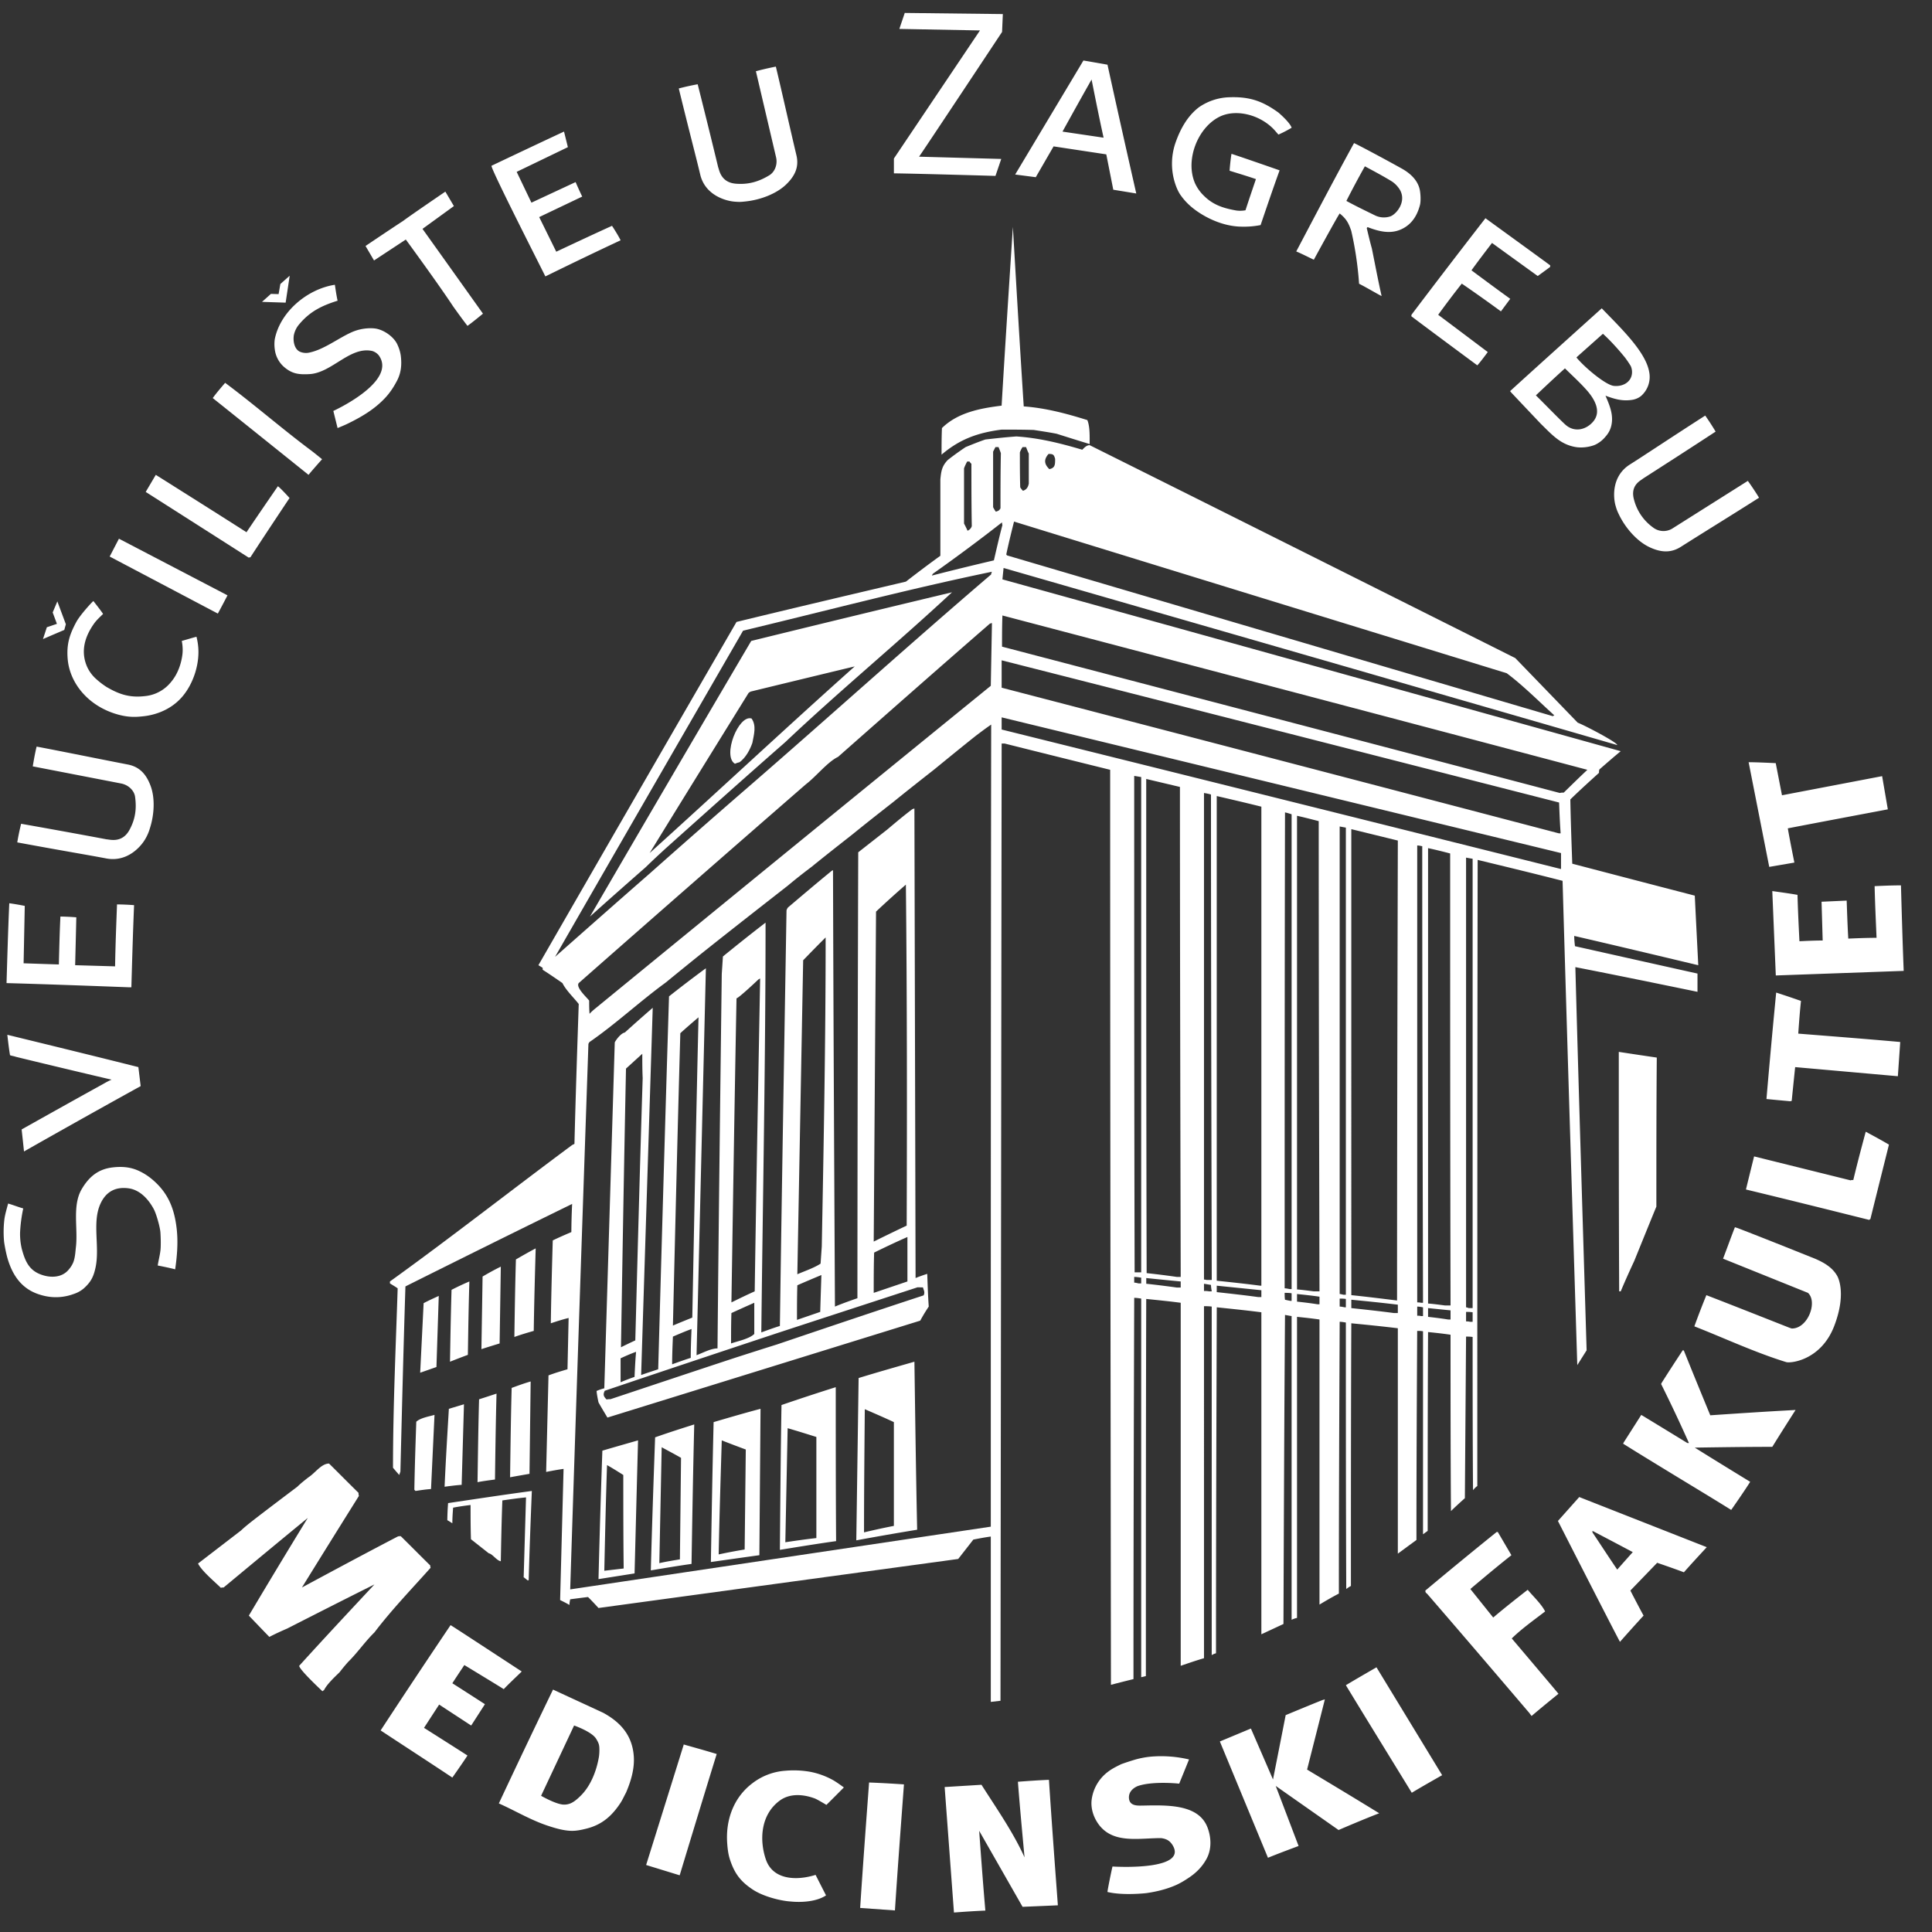 <svg xmlns="http://www.w3.org/2000/svg" width="60" height="60" viewBox="0 0 60 60">
    <rect x="0" y="0" width="60" height="60" fill="#333333" stroke="none"/>
    <g fill="#FFF" fill-rule="evenodd">
        <path d="M13.362 48.617c-.314-.308-.615-.615-.916-.91-.036 0-.071 0-.096.012-.998.52-1.986 1.05-2.973 1.582.59-.956 1.18-1.901 1.77-2.845-.013-.036-.013-.07-.013-.095-.313-.306-.614-.613-.915-.909-.24 0-.433.296-.638.426-.12.094-.24.188-.348.294-.47.355-.94.709-1.397 1.063-.12.095-.241.19-.35.295L6.15 48.557c.12.236.506.555.71.755.025-.011.049-.011.085-.011.867-.72 1.734-1.44 2.613-2.16a251.375 251.375 0 0 0-1.83 3.033c.204.213.42.438.637.662.181-.094.362-.177.554-.26.903-.46 1.807-.92 2.71-1.37-.783.839-1.567 1.677-2.337 2.527 0 .118.698.767.722.791a.18.18 0 0 1 .048-.035c.097-.19.325-.402.483-.555a5.76 5.76 0 0 1 .264-.319c.29-.284.53-.638.82-.92.528-.697 1.167-1.359 1.745-2.008-.012-.023-.012-.047-.012-.07M14.421 51.71s1.079.654 1.223.748c.18-.189.378-.37.559-.548-.687-.449-2.163-1.417-2.21-1.44a295.941 295.941 0 0 0-2.172 3.27c.734.484 1.481.968 2.227 1.464 0 0 .325-.46.47-.685-.458-.295-1.35-.859-1.35-.859l.47-.723.995.651.427-.663s-.675-.436-1.012-.65c.12-.188.373-.566.373-.566M18.743 53.197c-.506-.236-1.063-.49-1.568-.726a316.099 316.099 0 0 0-1.683 3.536c.506.224.988.518 1.53.696.221.072.45.141.686.154.17.01.341-.026.518-.071.475-.122.777-.394 1.034-.78.074-.11.121-.224.18-.33.158-.366.272-.757.242-1.145-.048-.631-.4-1.037-.94-1.334zm-.144 1.37c-.074.432-.255.898-.567 1.203-.103.102-.219.205-.348.248a.508.508 0 0 1-.205.024c-.247-.024-.675-.272-.675-.272l1.025-2.183s.55.19.685.413c.033.054.066.11.085.177.026.094.016.293 0 .39zM20.066 57.919l1.042.32s.765-2.528 1.15-3.767c-.35-.106-.686-.2-1.023-.295-.386 1.24-1.169 3.742-1.169 3.742M21.235 54.177c0-.012-.011 0 0 0M25.172 55.027a2.944 2.944 0 0 0-.771-.036 1.894 1.894 0 0 0-1.035.39c-.58.438-.835 1.135-.782 1.865.012.167.031.335.083.496.139.428.321.68.7.933.35.235.905.36 1.179.377.344.035.81.009 1.107-.189 0 0-.217-.424-.324-.637-.603.189-1.324.152-1.542-.472-.201-.58-.181-1.38.422-1.83.321-.24.742-.202 1.096-.071.08.03.36.2.36.2.085-.082.542-.542.542-.542s-.243-.182-.373-.248a2.403 2.403 0 0 0-.662-.236M26.713 59.253l1.08.077c.084-1.299.184-2.615.28-3.914a34.413 34.413 0 0 0-1.083-.059c-.096 1.3-.193 2.597-.277 3.896M31.612 55.334c.06.78.133 1.558.206 2.349-.35-.78-.88-1.535-1.337-2.255l-1.144.07.289 3.897c.325-.024.65-.047.975-.06-.072-.826-.132-1.652-.192-2.478l1.348 2.361s.867-.036 1.096-.047c-.096-1.3-.193-2.598-.277-3.897-.325.013-.65.036-.964.06M41.145 52.776l-.07.019c-.361.142-1.147.47-1.147.47s-.262 1.337-.394 1.998c-.229-.531-.686-1.582-.686-1.582l-.964.402 1.494 3.612c.312-.13.951-.366.951-.366l-.71-1.865 1.952 1.369c.024-.012.852-.366 1.262-.52-.746-.46-1.493-.908-2.24-1.357.182-.72.371-1.459.552-2.18M41.797 52.335c.674 1.11 1.36 2.22 2.047 3.341.289-.177.943-.546.943-.546l-2.039-3.35s-.638.366-.95.555M47.985 50.045c-.109-.225-.385-.484-.541-.673-.362.283-.723.566-1.071.862l-.71-.886c.42-.354.842-.708 1.275-1.05l-.422-.72h-.036c-.746.601-1.48 1.204-2.214 1.818 0 .07.023.07.06.106l.397.46c.927 1.074 1.854 2.16 2.781 3.247.012.023.036.047.06.083.264-.225.557-.465.835-.69-.013-.023-.98-1.164-1.45-1.719.314-.307.7-.579 1.036-.838M48.383 47.235s1.637 3.212 1.926 3.754c.241-.271.482-.542.734-.815-.132-.236-.41-.778-.41-.778l.832-.862s.553.188.83.295c.229-.26.47-.52.71-.78l-3.96-1.557-.662.743zm1.071.307c.408.212 1.253.66 1.253.66s-.422.473-.482.544c-.265-.39-.518-.779-.77-1.157v-.047zM52.295 41.946c-.011-.012-.024-.012-.036-.012-.217.331-.433.661-.65 1.004l-.022.043a47.025 47.025 0 0 1 .865 1.834h-.048c-.482-.295-.964-.59-1.433-.874l-.542.85-.022.043c.425.267.902.558 1.31.807.67.41 1.384.838 2.047 1.251.184-.263.433-.625.59-.873-.578-.354-1.156-.708-1.721-1.062.794-.012 1.6-.024 2.407-.024.241-.39.482-.768.723-1.145-.891.047-1.77.106-2.649.165-.277-.673-.554-1.346-.819-2.007M57.556 36.646c-.036 0-.06 0-.084.011l-2.997-.744c-.085.343-.17.685-.253 1.028 1.276.307 2.551.625 3.827.944.013-.012.025-.024.037-.024.193-.779.385-1.546.577-2.314-.24-.141-.48-.271-.721-.4-.133.495-.265.991-.386 1.499M55.931 31.085a32.639 32.639 0 0 0-.77-.26 273.895 273.895 0 0 0-.302 3.306c.241.024.494.047.747.07.012-.011.024-.011.037-.011.035-.354.072-.709.107-1.05l3.19.283.073-1.063c-1.059-.095-2.12-.177-3.167-.26.025-.342.049-.684.085-1.015M58.279 29.125c-.302 0-.59.012-.879.024-.024-.401-.036-.791-.05-1.18l-.78.035.035 1.204c-.24 0-.48.012-.722.023-.024-.483-.048-.968-.06-1.44-.265-.047-.53-.082-.783-.118l.109 2.621 3.972-.142c-.035-.885-.06-1.77-.085-2.656-.275 0-.554.012-.818.024.012.531.037 1.063.06 1.605M54.946 26.922l.78-.134s-.144-.709-.204-1.063c1.035-.2 3.106-.59 3.106-.59l-.177-1.031-3.11.594-.194-.998s-.577-.029-.842-.029l.64 3.25M4.706 36.61a1.82 1.82 0 0 0-.422-.26c-.258-.113-.52-.127-.794-.094-.443.054-.726.29-.952.673-.301.511-.112 1.22-.18 1.795-.018.156-.023.327-.084.483a.827.827 0 0 1-.133.213c-.205.257-.53.254-.746.2-.454-.115-.601-.393-.718-.835a1.977 1.977 0 0 1-.053-.522 4.6 4.6 0 0 1 .098-.734c-.168-.047-.302-.104-.47-.152-.036.142-.094.328-.115.484a3.268 3.268 0 0 0-.01.7c.019.144.066.379.11.53.14.469.403.924.977 1.108.15.048.561.175 1.072-.012a.928.928 0 0 0 .313-.172c.218-.195.3-.353.361-.619.153-.65-.109-1.416.157-2.007.167-.372.461-.542.879-.484.36.05.624.352.782.65.078.148.192.553.204.72.01.141.018.426 0 .566-.02.156-.06.308-.084.46.18.036.362.072.542.119.06-.414.094-.84.048-1.251-.073-.65-.274-1.14-.782-1.559M.672 35.075c.024.224.05.449.073.685a345.198 345.198 0 0 1 3.624-2.03c-.025-.201-.048-.402-.072-.59-1.36-.343-2.722-.674-4.07-1.004.024.2.048.422.084.634.06.024.12.027.181.05.819.201 2.805.674 2.973.709a2.564 2.564 0 0 0-.252.13c-.854.472-1.697.944-2.54 1.416M4.08 30.66c.024-.85.048-1.7.084-2.55a8.176 8.176 0 0 0-.53-.023c-.024.637-.049 1.275-.06 1.924l-1.24-.036c.012-.495.025-.991.036-1.487a7.257 7.257 0 0 0-.494-.024c-.024.496-.036.992-.048 1.488-.373-.011-.734-.024-1.095-.036l.036-1.783a8.442 8.442 0 0 0-.481-.082c-.037.826-.06 1.653-.085 2.48 1.252.035 2.516.082 3.78.129h.097M4.525 26.033a1.38 1.38 0 0 0 .13-.31c.132-.404.169-.925.021-1.32-.137-.367-.348-.592-.71-.661-.952-.184-1.89-.378-2.829-.556-.049.201-.084.402-.12.614l2.745.532c.23.045.406.22.433.413.052.378.007.702-.18 1.039-.231.412-.617.283-.699.283a263.74 263.74 0 0 0-2.66-.484 7.48 7.48 0 0 0-.12.578c1.38.256 2.204.391 2.76.498.666.128 1.097-.382 1.229-.626M6.15 20.035a1.99 1.99 0 0 0-.048-.26c-.101.025-.374.107-.457.13 0 0 .047.205.02.42-.03.237-.101.46-.213.655a1.47 1.47 0 0 1-.192.26 1.178 1.178 0 0 1-.747.377c-.478.058-.805-.049-1.203-.282a2.46 2.46 0 0 1-.338-.261 1.126 1.126 0 0 1-.277-.39c-.188-.453-.072-.9.229-1.322.079-.11.18-.2.277-.295-.048-.082-.301-.401-.301-.401-.037.023-.414.434-.53.65-.214.396-.306.692-.268 1.15.062.748.641 1.477 1.58 1.73.356.095.588.068.783.047.233-.025.778-.132 1.181-.59.365-.414.572-1.067.504-1.618M2.045 19.386l-.264-.709-.145.343.132.354-.313.106-.12.367c.216-.095.662-.284.662-.284l.048-.177M7.066 18.489L3.694 16.73l-.288.554 3.359 1.771c.098-.175.3-.566.3-.566M7.776 17.308c.397-.614 1.216-1.842 1.216-1.842s-.265-.295-.362-.366c-.325.473-.65.945-.975 1.429-.94-.602-2.817-1.782-2.817-1.782l-.313.53s2.131 1.358 3.203 2.043c.012-.012.023-.012.048-.012M10.003 14.262s-.217-.177-.325-.26c-.903-.672-1.782-1.44-2.686-2.113-.131.154-.264.307-.385.473.988.79 1.975 1.582 2.975 2.385.118-.147.42-.485.42-.485M8.534 10.85a.86.86 0 0 0 .32.573c.228.184.425.215.763.195.694-.042 1.26-.877 1.95-.716a.42.42 0 0 1 .201.14c.572.816-1.416 1.72-1.416 1.72l.132.532c.118-.05.207-.085.31-.135.453-.22.854-.461 1.184-.82.147-.162.253-.328.348-.509.135-.255.155-.51.12-.79a1.199 1.199 0 0 0-.096-.32c-.11-.266-.449-.49-.71-.519 0 0-.343-.052-.722.118-.412.185-.85.528-1.29.626a.474.474 0 0 1-.288-.012c-.175-.057-.246-.291-.216-.515a.746.746 0 0 1 .168-.347c.33-.395.698-.578 1.192-.732-.036-.165-.06-.33-.084-.495-.855.13-1.697.838-1.866 1.687 0 0-.026.143 0 .32M8.997 8.563l-.29.257-.055.314-.238-.007-.277.248.734.024.126-.836M12.603 7.439s1.012 1.381 1.47 2.077c.144.201.288.402.444.603.097-.06.482-.378.482-.378s-1.252-1.759-1.878-2.633l.975-.708-.265-.449s-1.108.755-1.312.91c-.398.259-1.167.778-1.167.778l.264.45.987-.65M19.273 7.463c-.072-.155-.266-.45-.266-.45-.577.26-1.732.804-1.732.804l-.53-1.075 1.336-.637a11.571 11.571 0 0 1-.205-.45l-1.372.639-.458-.957 1.59-.767-.12-.484c-.76.354-1.506.708-2.252 1.062-.036.071 1.493 3.07 1.673 3.436.771-.378 1.553-.756 2.336-1.121M31.094 4.936l-2.552-.07C28.64 4.735 31.12.992 31.12.992l.024-.555-3.046-.035-.168.496 2.504.047-2.673 3.978v.46c.843.012 3.154.08 3.154.08l.18-.528M32.72 4.546l1.637.248.217 1.098.714.117a502.522 502.522 0 0 1-.894-4l-.747-.13-2.12 3.541.64.083.553-.957zM33.9 2.47c.12.602.24 1.204.373 1.806l-1.276-.189c.3-.543.602-1.087.903-1.617zM36.665 6.06c.131.187.289.342.485.482.386.275.87.473 1.336.495.219.01.43-.002.663-.047.192-.566.385-1.133.59-1.7-.47-.165-1.44-.5-1.495-.512a6.774 6.774 0 0 0-.058.524c.265.083.542.165.818.26-.108.319-.217.637-.324.968 0 0-.15.034-.317.002-.385-.071-.697-.174-.975-.453a1.26 1.26 0 0 1-.279-.395c-.306-.718.087-1.722.764-2.058.472-.235 1.169-.094 1.625.33.078.072.132.142.205.224.16-.071.289-.141.409-.212-.002-.007-.024-.135-.41-.473-.493-.353-.896-.51-1.6-.471a1.75 1.75 0 0 0-.867.306c-.358.273-.58.68-.725 1.093a1.99 1.99 0 0 0-.01 1.292c.037.11.089.237.165.346M41.605 6.629c.204.165.277.295.36.543.122.53.206 1.098.242 1.64.216.107.676.38.7.38-.11-.483-.207-1.005-.303-1.477-.06-.213-.109-.425-.157-.626 0-.012.013-.024.024-.036.398.154.77.233 1.132.024.274-.158.417-.417.493-.702.035-.129.02-.35 0-.462-.052-.287-.265-.512-.563-.678-.482-.27-1.435-.779-1.483-.79-.602 1.097-1.184 2.208-1.794 3.364.169.07.395.186.546.257 0 0 .719-1.32.803-1.437zm.782-1.464c.265.142.536.286.806.449a.8.8 0 0 1 .226.2c.307.377-.014.808-.229.902a.63.63 0 0 1-.49-.028c-.292-.143-.59-.286-.887-.448.192-.378.37-.71.574-1.075zM43.832 9.823c.674.508 2.047 1.523 2.047 1.523.083-.083.325-.413.325-.413s-1.036-.78-1.54-1.157c.24-.33.48-.649.733-.968a46.47 46.47 0 0 1 1.216.862l.289-.39c-.41-.295-.807-.59-1.204-.885.205-.284.421-.567.638-.85.47.342 1.42 1.027 1.42 1.027s.326-.236.386-.283V8.24c-.674-.495-1.348-.98-2.01-1.463a294.59 294.59 0 0 0-2.288 2.986c-.012.012-.012.036-.012.06M46.927 12.184c.3.319.614.65.927.98.35.342.61.641 1.083.72.16.027.397.012.598-.07a.914.914 0 0 0 .33-.26.747.747 0 0 0 .18-.355c.066-.32-.053-.603-.185-.91.289.106.529.179.844.126a.6.6 0 0 0 .256-.113.789.789 0 0 0 .256-.756c-.114-.635-.894-1.37-1.472-1.971 0 0-2.11 1.898-2.845 2.57 0 .012.015.015.028.04zm2.058-1.11l.795-.708s.279.24.668.716c.057.07.143.196.197.287a.46.46 0 0 1 .036.242c-.032.26-.286.403-.563.373-.247-.027-.885-.552-1.16-.882l.027-.027zm-.384.366c.216.213.448.423.662.661.251.28.478.663.224.98-.204.253-.584.377-.886.095-.233-.217-.602-.602-.903-.898.3-.283.6-.566.903-.838zM13.892 47.212c.048.023.095.058.156.094 0-.165.012-.33.024-.484.18-.036.361-.06.542-.083 0 .354 0 .709.012 1.063l.554.437c.12.023.24.224.373.247.012-.637.024-1.263.048-1.889.24-.035.482-.07.735-.094l-.073 2.48c.036.023.073.058.12.094h.036c.025-.933.06-1.854.098-2.774-.868.117-1.735.248-2.601.377a7.62 7.62 0 0 0-.024.532M18.587 49.041l1.12-.177c.036-1.38.071-2.762.108-4.132-.374.107-.747.213-1.108.32a388.459 388.459 0 0 0-.12 3.99zm.265-3.541c.168.094.336.2.505.307 0 .968 0 1.936.012 2.904l-.602.07c.024-1.097.048-2.195.085-3.281zM20.212 48.77c.421-.07.843-.142 1.264-.201.024-1.452.048-2.892.084-4.332-.41.13-.818.26-1.215.401-.049 1.37-.097 2.75-.133 4.132zm.337-3.825c.193.106.397.212.601.33l-.035 3.152c-.217.036-.434.071-.639.118l.073-3.6zM22.077 48.51c.494-.07 1-.142 1.506-.212l.036-4.546c-.493.13-.976.272-1.457.413-.036 1.44-.06 2.893-.085 4.345zm.338-3.778c.24.095.493.19.746.284l-.035 3.105a16.11 16.11 0 0 0-.807.153c.023-1.18.06-2.361.096-3.542zM24.27 43.635c-.025 1.499-.037 2.998-.05 4.497.579-.094 1.157-.189 1.746-.271-.011-1.594-.011-3.188-.011-4.781a68.76 68.76 0 0 0-1.686.555zm1.083 4.131c-.325.036-.65.083-.964.13l.072-3.542c.29.083.59.178.892.272v3.14zM26.665 42.796l-.072 5.041a89.318 89.318 0 0 1 1.89-.33c-.037-1.747-.06-3.483-.085-5.218-.578.166-1.156.33-1.733.507zm1.095 4.592c-.312.06-.626.13-.927.201 0-1.274.013-2.55.024-3.825.301.13.602.26.903.401v3.223zM12.869 46.267l.035.036c.157-.024.313-.048.482-.06l.108-2.302c-.169.048-.445.095-.566.213-.024.696-.048 1.405-.06 2.113M13.807 46.172c.168-.023.349-.046.53-.059l.072-2.502-.469.141c-.048.803-.097 1.606-.133 2.42M14.83 46.03c.18-.035.361-.058.542-.082.012-.897.024-1.783.048-2.668-.18.06-.36.118-.542.177-.024.85-.035 1.712-.048 2.574M15.841 45.878c.193-.036.399-.071.603-.107l.036-2.868c-.205.058-.397.13-.59.2-.025.921-.036 1.842-.049 2.775M13.626 40.246c-.156.071-.312.142-.47.225l-.107 2.16.505-.177.072-2.208M13.975 42.289c.181-.071.362-.142.555-.213.012-.767.023-1.523.047-2.279a8.468 8.468 0 0 0-.554.26c-.023.744-.035 1.488-.048 2.232M15.553 39.337c-.193.094-.386.201-.566.307l-.036 2.255c.18-.059.373-.118.565-.177l.037-2.385M16.636 38.77c-.204.107-.41.225-.614.343-.024.802-.036 1.606-.048 2.408.192-.07.397-.13.602-.189.012-.861.036-1.712.06-2.561M50.333 40.104c.133-.318.277-.637.42-.944.23-.566.459-1.133.687-1.688 0-1.547 0-3.093.013-4.628-.398-.058-.795-.118-1.18-.177 0 2.48 0 4.958.012 7.437h.048M28.434 39.691l-.036-14.58c-.024 0-.048.013-.072.024-.265.2-.518.413-.77.626l-.903.708a5111.66 5111.66 0 0 0-.025 13.848c-.24.083-.469.165-.698.26-.024-4.522-.048-9.043-.06-13.553-.025.012-.048.023-.06.036-.446.365-.891.743-1.336 1.12a.228.228 0 0 0-.048.096c-.072 4.296-.145 8.594-.206 12.903-.192.059-.384.13-.577.2.048-4.238.132-8.488.132-12.726-.445.342-.89.697-1.324 1.051l-.036.543c-.049 3.872-.096 7.745-.132 11.629-.206 0-.458.14-.651.211l.29-12.017c-.386.283-.772.578-1.145.873-.12 3.86-.228 7.721-.336 11.581-.181.06-.362.118-.53.178l.36-11.404a50.48 50.48 0 0 0-.866.767c-.12.024-.264.212-.313.307l-.325 10.743a1.387 1.387 0 0 0-.24.083c.011.118.035.236.06.354.084.153.18.307.277.472l9.714-3.01c.085-.154.169-.295.265-.437-.024-.343-.035-.685-.047-1.016a4.407 4.407 0 0 0-.362.13zm-1.228-11.38c.301-.283.614-.567.927-.838.037 3.518.037 7.071.025 10.59-.35.164-.687.33-1.024.495l.072-10.247zm-.06 10.59c.337-.166.686-.332 1.035-.485v1.381l-1.047.354c0-.424 0-.838.013-1.25zm-2.203-9.079c.229-.236.458-.472.698-.709 0 3.188-.06 6.41-.12 9.598l-.037.532c-.192.13-.505.236-.722.33l.181-9.75zm-.18 10.093c.24-.106.493-.212.746-.318-.012.378-.025.756-.036 1.145l-.722.248c0-.366 0-.72.011-1.075zm-1.89-8.912c.06 0 .625-.532.674-.58a.26.26 0 0 1 .06-.034c-.06 3.234-.12 6.47-.169 9.715-.24.107-.481.225-.723.343.05-3.152.098-6.304.158-9.444zm-.158 9.775c.23-.106.47-.213.71-.32v.969c-.155.153-.517.224-.721.295 0-.319 0-.638.011-.944zm-1.588-8.69c.18-.165.373-.33.566-.495-.073 3.105-.133 6.21-.193 9.326-.205.083-.41.165-.602.248.072-3.034.145-6.056.23-9.078zm-.229 9.421c.193-.082.385-.165.578-.236-.012.295-.024.59-.024.897-.193.06-.385.13-.578.2 0-.293.012-.577.024-.86zm-1.457-8.323l.506-.46c0 .248 0 .496.012.755-.085 2.716-.157 5.431-.229 8.146-.156.071-.3.142-.445.213.048-2.893.096-5.773.156-8.654zm-.168 8.997c.156-.071.313-.142.481-.201-.024.26-.036.52-.048.779a6.588 6.588 0 0 0-.433.166v-.744zm9.411-1.954c-1.524.5-3.036 1.01-4.548 1.522-.435.136-.858.272-1.282.408-1.306.43-2.6.863-3.895 1.294-.048 0-.084 0-.12.01-.094-.095-.118-.154-.057-.272 1.779-.602 3.556-1.193 5.334-1.783 1.452-.476 2.915-.952 4.38-1.43.047.002.107.002.168.003.022.095.07.142.02.248zM20.055 26.93c.193-.19.397-.378.602-.567 1.24-1.11 2.48-2.22 3.732-3.317 1.673-1.583 3.491-3.082 5.177-4.652a980.491 980.491 0 0 0-6.236 1.511 1949.938 1949.938 0 0 0-5.008 8.56c.578-.52 1.155-1.028 1.733-1.536zm3.191-5.407a.24.24 0 0 1 .072-.047c1.071-.26 2.143-.52 3.226-.78-2.13 1.901-4.25 3.884-6.369 5.797 1.023-1.665 2.047-3.318 3.071-4.97z"/>
        <path d="M23.341 22.314c-.408-.13-.914 1.168-.517 1.405.049-.024.097-.036.144-.048.193-.141.325-.39.398-.602.048-.26.132-.53-.025-.755"/>
        <path d="M39.173 50.754l.686-.32c.013-3.199.024-6.398.048-9.598.06.012.132.024.205.036v9.432a.711.711 0 0 1 .168-.058v-9.35c.23.023.458.047.698.082v8.854c.194-.118.398-.236.602-.342 0-2.822.013-5.631.025-8.441.06 0 .12.012.192.023 0 2.751 0 5.514.012 8.276.048-.036.096-.07.145-.094 0-2.727 0-5.443.012-8.158.481.047.963.095 1.445.154v7l.578-.425c0-2.171.011-4.332.023-6.493.061 0 .12 0 .181.012v6.304l.145-.106c0-2.066 0-4.12.012-6.174.228.023.457.047.698.083 0 1.817 0 3.647.013 5.477.144-.142.288-.272.432-.401l.037-5.018c.06 0 .132 0 .204.012 0 1.582 0 3.163.012 4.758a.695.695 0 0 1 .133-.13c0-6.481 0-12.963.011-19.444.88.213 1.758.425 2.637.65.145 5.005.301 10.022.457 15.04l.29-.46c-.12-3.967-.242-7.934-.35-11.9 1.265.247 2.529.507 3.793.767v-.567c-1.276-.283-2.54-.567-3.805-.85-.012-.106-.023-.212-.023-.319 1.276.296 2.564.602 3.852.91-.036-.72-.073-1.44-.108-2.161-1.276-.33-2.54-.661-3.805-.992-.024-.673-.048-1.334-.06-1.995.29-.283.59-.555.89-.826 0-.036 0-.071.013-.106.217-.189.433-.378.662-.567-6.405-1.783-12.81-3.565-19.202-5.336l.036-.354c6.345 1.829 12.701 3.66 19.058 5.5 0-.082-.988-.601-1.228-.696l-1.939-2.006c-4.406-2.208-8.812-4.416-13.218-6.612-.097 0-.17.083-.229.142-.674-.2-1.336-.366-2.047-.413-.325.024-.65.059-.963.095-.205.07-.409.153-.613.236-.193.13-.374.259-.554.401-.181.189-.205.343-.23.602v2.372c-.36.26-.721.532-1.07.803-1.758.414-3.516.827-5.261 1.252a4454.43 4454.43 0 0 0-6.152 10.66c.036.024.084.048.132.083v.059c.205.13.41.272.614.413.109.224.349.449.506.65-.048 1.44-.097 2.892-.133 4.344a8.555 8.555 0 0 0-.072.036c-1.878 1.392-3.756 2.868-5.658 4.237v.06c.072.047.156.094.24.153-.06 1.854-.145 3.719-.145 5.572.06.072.121.142.194.225.011-.036.024-.071.036-.106.048-1.925.095-3.837.156-5.75a700.832 700.832 0 0 1 5.177-2.562 20.82 20.82 0 0 0-.024.874c-.192.083-.385.165-.578.26-.024.85-.048 1.711-.06 2.573.18-.06.36-.118.553-.165l-.035 1.593c-.206.06-.398.118-.59.19l-.073 2.998c.181-.035.362-.07.541-.094l-.107 4.073c.095.047.192.094.289.153 0-.059.012-.118.024-.177.18-.023.36-.047.553-.07.108.105.217.223.326.341l11.171-1.523.47-.602c.18-.035.361-.07.542-.094v5.135l.301-.035c.012-9.916.023-19.821.036-29.727h.096c1.083.272 2.18.544 3.274.815 0 9.468.013 18.936.024 28.416.23-.059.459-.118.7-.177 0-3.955.01-7.898.023-11.84.072 0 .145.011.217.023v11.758l.145-.035c0-3.908 0-7.815.011-11.712.35.036.71.071 1.071.119v11.274c.242-.083.482-.166.723-.236V40.565c.072 0 .157 0 .24.012v10.825a.44.44 0 0 1 .133-.058c0-3.59.012-7.166.024-10.744.458.047.916.094 1.385.154v10zm-6.609-36.657c.144 0 .168.023.204.154 0 .176 0 .282-.18.318-.157-.153-.18-.295-.024-.472zm-.807-.212h.108c.024.059.048.13.085.2v.933c-.024.118-.072.189-.181.224-.036-.035-.06-.07-.085-.106-.011-.366-.011-.733-.011-1.086a.694.694 0 0 1 .084-.165zm-.265 2.313c5.092 1.57 10.197 3.14 15.302 4.71.506.378 1.011.887 1.48 1.311-.024 0-.036.012-.048.023-5.658-1.664-11.304-3.329-16.95-4.993-.013-.012-.024-.023-.024-.036.072-.342.156-.684.24-1.015zm7.681 23.73h-.036c-.457-.06-.903-.107-1.35-.154V24.722c.46.106.917.213 1.386.33v14.876zm.94.472h-.037a3.29 3.29 0 0 1-.169-.036c-.011-.07-.011-.142-.011-.213.071 0 .143 0 .216.013v.236zm0-.367h-.062c-.06-.011-.107-.023-.155-.023 0-4.935 0-9.858.011-14.78.06.011.132.035.205.058v14.745zm.865.473h-.06c-.216-.036-.433-.06-.638-.083v-.236c.23.024.458.047.698.083v.236zm-.18-.402c-.18-.023-.348-.047-.518-.059v-14.71c.218.048.446.107.674.166 0 4.864.013 9.728.024 14.603h-.18zm1 .496h-.036c-.06-.011-.109-.023-.157-.023v-.248c.06 0 .12 0 .192.011v.26zm0-.39h-.073c-.048-.01-.084-.023-.12-.023v-14.52c.06.011.12.023.192.035v14.509zm1.613.568h-.12c-.446-.06-.892-.107-1.325-.154v-.26c.481.047.963.095 1.445.154v.26zm-.024-.39c-.482-.059-.951-.118-1.421-.166V25.75l1.445.354c-.012 4.758-.024 9.516-.024 14.285zm.806.484h-.06c-.048-.012-.084-.012-.12-.012v-.283c.06 0 .12.012.18.023v.272zm-.06-.413c-.048-.012-.084-.012-.12-.012v-14.19c.048 0 .096.011.156.023 0 4.723.013 9.445.024 14.179h-.06zm.915.52h-.072c-.217-.036-.421-.06-.626-.083v-.272c.228.023.457.047.698.07v.284zm-.18-.438c-.181-.023-.35-.047-.518-.059V26.34c.228.047.457.106.686.165 0 4.675 0 9.35.012 14.037h-.18zm.866.508h-.084c-.048-.012-.085-.012-.12-.012v-.295c.06 0 .132 0 .204.012v.295zm0-.425h-.12c-.036-.012-.06-.024-.084-.024V26.634c.06.012.132.024.204.036v13.954zm3.563-16.717c-.252.237-.493.473-.733.708-.05 0-.085 0-.121.012-5.78-1.522-11.558-3.034-17.324-4.545 0-.33 0-.649.012-.968 6.055 1.594 12.111 3.188 18.166 4.793zm-.83 1.972h-.06a9208.303 9208.303 0 0 0-17.3-4.522v-.85c5.767 1.464 11.534 2.94 17.312 4.416.012.318.024.637.048.956zM30.842 14.026l.072-.141h.096c.024.059.049.118.073.189-.012.566-.012 1.133-.012 1.711-.037.071-.072.083-.144.106a.832.832 0 0 1-.085-.141v-1.724zm-.903.52c.024-.071.06-.143.097-.213h.072a.294.294 0 0 0 .06.07c0 .638 0 1.288.012 1.937a.225.225 0 0 1-.132.142c-.036-.084-.073-.154-.109-.224v-1.712zm.831 32.866L17.708 49.36c.18-5.655.373-11.298.566-16.94a.22.22 0 0 1 .035-.06c.807-.555 1.565-1.263 2.36-1.842.434-.354.867-.708 1.313-1.062.818-.65 1.649-1.299 2.48-1.948.24-.201.493-.4.746-.59.421-.343.843-.673 1.264-1.004.421-.342.842-.673 1.264-1.003.422-.342.842-.673 1.264-1.004.434-.354.866-.708 1.312-1.062.157-.118.313-.236.47-.342-.012 8.299-.012 16.598-.012 24.91zm0-26.114a4791.64 4791.64 0 0 0-12.256 10c-.072.059-.145.118-.205.188-.012-.14-.012-.283-.012-.413-.095-.117-.421-.413-.324-.543 2.347-2.066 4.694-4.12 7.055-6.174.313-.236.674-.697.998-.85 1.566-1.381 3.13-2.762 4.708-4.132a.166.166 0 0 1 .072-.023l-.036 1.947zm.012-3.459c-2.528 2.161-5.007 4.403-7.512 6.576a325.429 325.429 0 0 0-3.095 2.715c-.987.862-1.962 1.724-2.937 2.586 1.939-3.377 3.89-6.753 5.839-10.13 2.564-.614 5.153-1.298 7.729-1.83-.012.025-.024.048-.024.083zm.084-.436a91.01 91.01 0 0 0-1.926.472c.012-.024.024-.048.036-.06a55.586 55.586 0 0 0 2.143-1.593c0 .024 0 .047.012.083-.097.366-.18.732-.265 1.098zm4.575 22.454h-.084c-.049-.012-.097-.024-.133-.024v-.177c.072 0 .145.012.217.023v.178zm0-.343h-.204c-.013-5.147-.013-10.283-.013-15.418l.217.036v15.382zm1.227.472h-.12a29.46 29.46 0 0 0-.95-.118v-.177c.348.036.71.072 1.07.106v.19zm-.12-.33a25.517 25.517 0 0 0-.938-.118c-.013-5.124-.013-10.236-.013-15.347l1.047.248c0 5.064.013 10.14.024 15.217h-.12zm1 .448c-.06-.012-.109-.012-.157-.012v-.224l.217.036c0 .059.012.13.024.2h-.084zm-.085-.354c-.024-.011-.048-.011-.072-.011V24.627c.072.013.145.024.217.048 0 5.017.012 10.046.024 15.075h-.169zm-6.356-17.094v-.378l17.372 4.215v.496a9199.142 9199.142 0 0 0-17.372-4.333zm7.97 17.626c-.434-.06-.867-.107-1.29-.154v-.2l1.386.141v.213h-.096z"/>
        <path d="M29.253 13.294c-.012.272-.012.544-.012.826.566-.484 1.132-.684 1.866-.778.325 0 .662 0 .999.011.23.036.47.071.71.118.337.107.675.213 1.024.32 0-.225.012-.544-.072-.745-.639-.2-1.301-.377-1.975-.425-.12-1.865-.229-3.718-.337-5.572-.12 1.842-.24 3.695-.35 5.549-.661.082-1.36.212-1.853.696M57.053 39.619c-.141-.242-.37-.394-.688-.53-.795-.318-1.59-.637-2.385-.944-.035-.012-.064-.02-.1-.033-.109.272-.248.665-.369.977l2.637 1.062c.308.281-.003 1.107-.498 1.107-.059-.012-.02-.008-.068-.02-.867-.342-1.733-.685-2.589-1.016a25.18 25.18 0 0 0-.373.969c.929.364 1.891.815 2.855 1.111.151.04 1.084-.066 1.489-1.124.405-1.057.089-1.559.089-1.559M35.477 56.074h.001c-.135 0-.41.026-.418-.247-.006-.235.22-.339.281-.362.483-.161 1.28-.072 1.28-.072s.293-.717.305-.752a3.781 3.781 0 0 0-1.184-.087 2.815 2.815 0 0 0-.457.083 7.63 7.63 0 0 0-.47.153c-.144.072-.287.141-.409.237a1.292 1.292 0 0 0-.506.885c-.031.318.107.616.265.803.456.54 1.217.369 1.892.369.168.023.272.078.36.221.45.74-1.482.685-1.868.661-.06.26-.164.79-.155.791.486.118 1.203.036 1.203.036.299-.042.607-.115.892-.236.159-.068.31-.16.456-.26.224-.153.405-.343.53-.578.158-.296.142-.663.024-.968-.279-.725-1.244-.693-2.022-.677M22.83 6.264c.132.009.167.01.342-.01.43-.047.93-.227 1.238-.521.285-.273.407-.554.325-.906-.22-.927-.422-1.846-.64-2.758a9.057 9.057 0 0 0-.62.143l.627 2.674c.052.223-.04.453-.208.556-.33.201-.65.294-1.04.263-.478-.038-.516-.436-.55-.509a247 247 0 0 0-.637-2.579 7.953 7.953 0 0 0-.587.13c.327 1.34.538 2.132.666 2.674.153.648.803.825 1.084.843M50.175 15.713c.037.125.048.157.125.312.192.38.534.78.92.965.358.17.67.189.979-.007.816-.517 1.629-1.015 2.43-1.526a8.77 8.77 0 0 0-.348-.523l-2.353 1.485a.53.53 0 0 1-.597-.042 1.536 1.536 0 0 1-.586-.862c-.125-.453.217-.593.277-.65.758-.487 1.516-.974 2.258-1.461a7.614 7.614 0 0 0-.323-.498c-1.176.756-1.864 1.219-2.34 1.52-.57.361-.52 1.022-.442 1.287"/>
    </g>
</svg>

